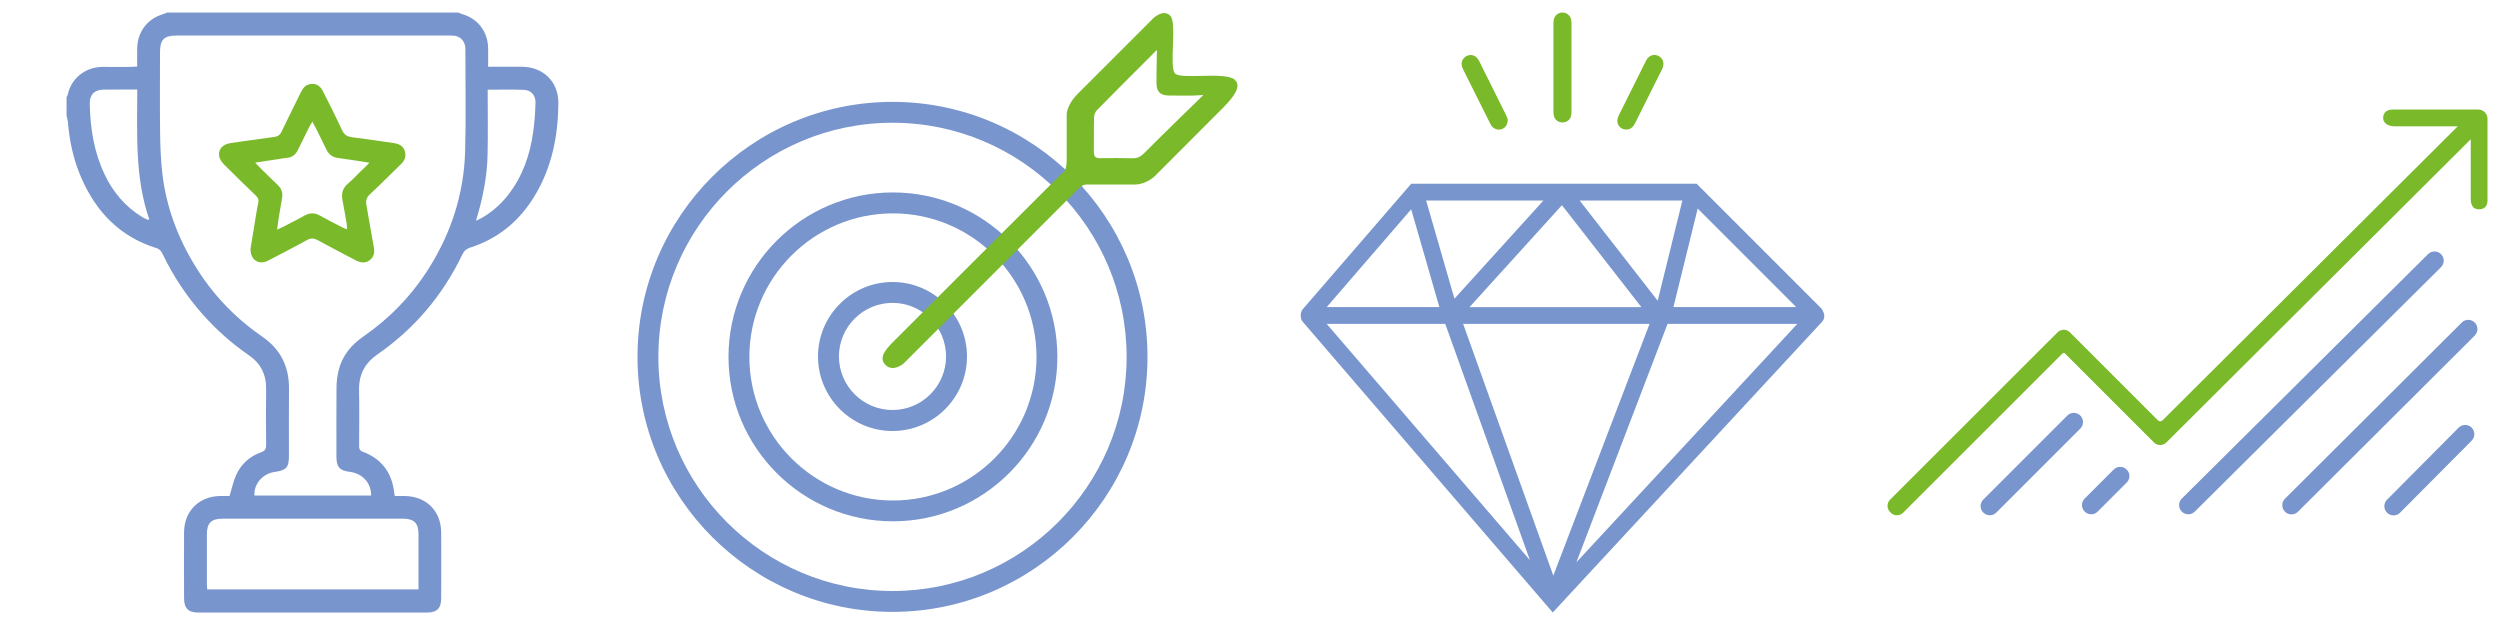 <?xml version="1.0" encoding="utf-8"?>
<!-- Generator: Adobe Illustrator 26.0.3, SVG Export Plug-In . SVG Version: 6.00 Build 0)  -->
<svg version="1.1" id="Layer_1" xmlns="http://www.w3.org/2000/svg" xmlns:xlink="http://www.w3.org/1999/xlink" x="0px" y="0px"
	 viewBox="0 0 400 100" style="enable-background:new 0 0 400 100;" xml:space="preserve">
<style type="text/css">
	.st0{fill:#7895CD;}
	.st1{fill:#7AB929;}
</style>
<g>
	<path class="st0" d="M291.77,49.99c-0.02-0.03-0.03-0.07-0.05-0.1c-0.07-0.22-0.19-0.42-0.36-0.59l-19.9-19.9h-45.67l-17.33,20.05
		c-0.25,0.29-0.37,0.67-0.34,1.04c-0.02,0.37,0.09,0.73,0.34,1.02L248.44,98l43.06-46.48C291.89,51.1,291.99,50.5,291.77,49.99z
		 M234.1,51.82h29.83l-15.4,40.28L234.1,51.82z M249.91,32.83l12.71,16.31h-27.5L249.91,32.83z M232.71,47.79l-4.53-15.71h18.77
		L232.71,47.79z M252.74,32.08h16.44l-3.95,16.04L252.74,32.08z M271.63,33.37l15.76,15.76h-19.64L271.63,33.37z M225.79,33.49
		l4.51,15.64h-18.02L225.79,33.49z M231.24,51.82l13.55,37.81l-32.52-37.81H231.24z M252.22,89.97l14.59-38.15h20.76L252.22,89.97z"
		/>
	<g>
		<path class="st1" d="M251.32,2.92c-0.01-0.04-0.03-0.07-0.05-0.1c-0.02-0.04-0.04-0.09-0.06-0.13c-0.03-0.06-0.07-0.11-0.11-0.15
			c-0.01-0.01-0.02-0.03-0.03-0.04c-0.27-0.32-0.67-0.51-1.11-0.5c0,0,0,0,0,0c0,0,0,0,0,0c-0.67,0.02-1.23,0.49-1.36,1.16
			c-0.05,0.28-0.05,0.57-0.05,0.84c0,1.73,0,3.45,0,5.18v3.2c0,1.74,0,3.49,0,5.25c0,0.27,0,0.55,0.06,0.83
			c0.13,0.68,0.67,1.12,1.37,1.13H250c0.69,0,1.24-0.43,1.38-1.1c0.06-0.26,0.06-0.53,0.06-0.78c0-4.61,0-9.22,0-13.83
			c0-0.24,0-0.47-0.05-0.7C251.38,3.09,251.35,3,251.32,2.92z"/>
		<path class="st1" d="M241.16,18.88c-0.05-0.14-0.13-0.35-0.23-0.55c-1.39-2.8-2.79-5.59-4.18-8.39c-0.1-0.2-0.21-0.42-0.37-0.61
			c-0.44-0.54-1.13-0.68-1.74-0.36c-0.64,0.33-0.93,1.02-0.71,1.71c0.07,0.21,0.16,0.4,0.25,0.58l0.02,0.05
			c1.37,2.75,2.75,5.51,4.13,8.26l0.05,0.1c0.08,0.17,0.17,0.35,0.3,0.51c0.27,0.35,0.69,0.56,1.14,0.56c0.17,0,0.34-0.03,0.51-0.09
			c0.44-0.17,0.73-0.52,0.85-1c0.04-0.16,0.06-0.34,0.06-0.53l-0.02-0.1C241.19,18.96,241.17,18.92,241.16,18.88z"/>
		<path class="st1" d="M265.37,8.96c-0.23-0.12-0.47-0.18-0.71-0.17c-0.39,0.01-0.76,0.19-1.04,0.53c-0.16,0.19-0.27,0.41-0.37,0.62
			c-1.4,2.79-2.79,5.59-4.18,8.39c-0.13,0.26-0.25,0.55-0.29,0.85c-0.01,0.1-0.01,0.2,0,0.29c0.03,0.29,0.14,0.56,0.33,0.78
			c0.13,0.14,0.28,0.26,0.45,0.34c0.09,0.04,0.18,0.08,0.28,0.1c0,0,0,0,0.01,0c0.05,0.01,0.1,0.01,0.14,0.02
			c0.05,0.01,0.1,0.02,0.16,0.02l0.05,0c0.81,0,1.2-0.59,1.42-1.03c0.79-1.58,1.57-3.16,2.36-4.73l1.89-3.78
			c0.07-0.14,0.16-0.32,0.21-0.51C266.29,9.97,266.01,9.29,265.37,8.96z"/>
	</g>
</g>
<g>
	<g>
		<path class="st0" d="M142.8,68.96c-6.57,0-11.92-5.35-11.92-11.92c0-6.57,5.35-11.92,11.92-11.92c6.57,0,11.92,5.35,11.92,11.92
			C154.72,63.61,149.37,68.96,142.8,68.96z M142.8,48.46c-4.73,0-8.57,3.85-8.57,8.57s3.85,8.57,8.57,8.57
			c4.73,0,8.57-3.85,8.57-8.57S147.53,48.46,142.8,48.46z"/>
		<path class="st0" d="M142.87,83.41c-14.51,0-26.31-11.8-26.31-26.31c0-14.51,11.8-26.31,26.31-26.31
			c14.51,0,26.31,11.8,26.31,26.31C169.18,71.61,157.37,83.41,142.87,83.41z M142.87,34.14c-12.66,0-22.97,10.3-22.97,22.97
			c0,12.66,10.3,22.97,22.97,22.97s22.97-10.3,22.97-22.97C165.83,44.44,155.53,34.14,142.87,34.14z"/>
		<path class="st0" d="M142.8,97.9c-22.5,0-40.8-18.3-40.8-40.8c0-22.5,18.3-40.8,40.8-40.8s40.8,18.3,40.8,40.8
			C183.6,79.6,165.3,97.9,142.8,97.9z M142.8,19.64c-20.65,0-37.46,16.8-37.46,37.46c0,20.65,16.8,37.46,37.46,37.46
			s37.46-16.8,37.46-37.46C180.26,36.45,163.46,19.64,142.8,19.64z"/>
	</g>
	<path class="st1" d="M197.59,12.78c-1.49-1.38-8.58-0.01-9.58-1.02c-1-1,0.36-8.12-0.77-9.25c-1.13-1.13-2.7,0.4-2.7,0.4
		s-10.03,10.03-12.04,12.04c-2.01,2.01-1.83,3.53-1.83,3.53s0,5.23,0,7.15s-0.72,2.06-0.72,2.06l-1.07,1.07l-25.72,25.68
		c-1.1,1.1-2.75,2.68-1.5,3.94c1.25,1.25,2.94-0.24,2.94-0.24s27.3-27.3,28.01-28.01c0.72-0.72,1.35-0.61,1.35-0.61s5.77,0,7.61,0
		c1.83,0,3.18-1.32,3.18-1.32s7.22-7.25,9.32-9.34C196.16,16.77,199.08,14.16,197.59,12.78z M183,24.57
		c-0.51,0.51-1.05,0.76-1.78,0.75c-1.74-0.04-3.48-0.03-5.22-0.01c-0.7,0.01-0.99-0.27-0.98-0.98c0.02-1.86-0.02-3.73,0.03-5.59
		c0.01-0.39,0.2-0.86,0.47-1.13c2.89-2.94,5.81-5.85,8.73-8.76c0.12-0.12,0.86-0.88,0.86-0.88c0.01-0.16-0.1,4.18-0.07,5.43
		c0.03,1.27,0.61,1.84,1.87,1.88c1.25,0.03,2.5,0.01,3.76,0.02c0.35,0,1.87-0.1,1.87-0.1S185.73,21.82,183,24.57z"/>
</g>
<g>
	<path class="st0" d="M73.28,2c0.23,0.09,0.45,0.19,0.69,0.26c2.5,0.74,4.07,2.79,4.13,5.41c0.02,0.96,0,1.92,0,3.01
		c0.62,0,1.14,0,1.66,0c1.25,0,2.5-0.01,3.75,0c3.45,0.03,5.87,2.43,5.83,5.86c-0.05,5.23-1.04,10.25-3.79,14.79
		c-2.41,4-5.8,6.83-10.28,8.27c-0.61,0.2-1,0.5-1.28,1.09c-3.13,6.53-7.66,11.9-13.62,16.03c-2.03,1.41-2.97,3.26-2.92,5.72
		c0.06,2.94,0.02,5.88,0.01,8.81c0,0.45-0.01,0.82,0.56,1.02c3.05,1.13,4.7,3.37,5.06,6.59c0.01,0.12,0.05,0.24,0.09,0.5
		c0.51,0,1.03,0,1.55,0c3.46,0.03,5.85,2.38,5.87,5.83c0.02,3.5,0.01,7,0,10.5c0,1.66-0.67,2.32-2.35,2.32c-12.15,0-24.31,0-36.46,0
		c-1.67,0-2.33-0.67-2.33-2.34c-0.01-3.5-0.02-7,0-10.5c0.02-3.4,2.4-5.77,5.79-5.81c0.53-0.01,1.05,0,1.49,0
		c0.37-1.2,0.59-2.34,1.06-3.37c0.79-1.75,2.16-2.98,3.98-3.62c0.68-0.24,0.82-0.6,0.81-1.24c-0.03-2.97-0.04-5.94,0-8.91
		c0.03-2.31-0.88-4.09-2.78-5.4c-2.72-1.86-5.16-4.04-7.35-6.5c-2.59-2.91-4.73-6.13-6.41-9.64c-0.22-0.47-0.48-0.82-1.02-0.99
		c-5.83-1.81-9.65-5.79-12.03-11.28c-1.22-2.83-1.89-5.81-2.12-8.88c-0.03-0.34-0.14-0.67-0.22-1c0-1,0-2,0-3
		c0.07-0.14,0.17-0.27,0.2-0.42c0.53-2.54,2.8-4.48,5.82-4.41c1.43,0.03,2.87,0.01,4.3,0c0.3,0,0.6-0.04,0.98-0.06
		c0-1.04-0.02-2.01,0-2.97C22.03,5.04,23.6,3,26.09,2.26c0.23-0.07,0.46-0.17,0.69-0.26C42.28,2,57.78,2,73.28,2z M59.38,79.28
		c0.02-2-1.38-3.52-3.39-3.78c-1.66-0.21-2.16-0.76-2.16-2.44c0-3.72-0.02-7.44,0.01-11.16c0.01-0.87,0.13-1.75,0.33-2.59
		c0.56-2.37,2-4.11,3.98-5.48c4.24-2.94,7.75-6.58,10.5-10.96c3.58-5.71,5.58-11.93,5.77-18.66c0.15-5.4,0.04-10.82,0.04-16.22
		c0-0.19,0-0.38-0.03-0.56c-0.15-0.94-0.79-1.58-1.73-1.71c-0.31-0.04-0.62-0.03-0.94-0.03c-14.5,0-29,0-43.5,0
		c-2.04,0-2.66,0.64-2.66,2.71c0,4.38-0.04,8.75,0.02,13.13c0.03,2.09,0.12,4.19,0.36,6.26c0.63,5.42,2.53,10.41,5.41,15.03
		c2.76,4.44,6.33,8.12,10.63,11.09c2.91,2.01,4.25,4.79,4.22,8.31c-0.03,3.56-0.01,7.13-0.01,10.69c0,1.88-0.4,2.33-2.28,2.6
		c-1.93,0.28-3.36,1.91-3.24,3.77C46.9,79.28,53.11,79.28,59.38,79.28z M66.96,94.3c0-0.39,0-0.67,0-0.95c0-2.62,0-5.25,0-7.87
		c0-1.8-0.7-2.49-2.51-2.49c-9.62,0-19.23,0-28.85,0c-1.8,0-2.5,0.69-2.5,2.5c-0.01,2.62,0,5.25,0,7.87c0,0.3,0.04,0.6,0.06,0.94
		C44.44,94.3,55.63,94.3,66.96,94.3z M21.96,14.33c-1.89,0-3.64-0.02-5.38,0.01c-1.48,0.02-2.25,0.8-2.22,2.29
		c0.08,3.9,0.68,7.7,2.37,11.26c1.35,2.86,3.32,5.19,6.04,6.85c0.29,0.18,0.62,0.3,0.93,0.45c0.06-0.05,0.11-0.09,0.17-0.14
		C21.55,28.34,21.97,21.39,21.96,14.33z M78.03,14.35c0,3.59,0.06,7.05-0.02,10.51c-0.08,3.49-0.78,6.91-1.85,10.47
		c0.53-0.27,0.84-0.41,1.13-0.58c1.54-0.93,2.86-2.1,3.97-3.51c2.34-2.97,3.53-6.42,4.05-10.12c0.22-1.54,0.32-3.1,0.37-4.66
		c0.04-1.19-0.69-2.04-1.83-2.08C82,14.3,80.13,14.35,78.03,14.35z"/>
	<path class="st1" d="M40.08,39.83c0.2-1.22,0.43-2.66,0.67-4.11c0.18-1.08,0.33-2.16,0.57-3.22c0.12-0.54-0.03-0.87-0.41-1.23
		c-1.69-1.62-3.37-3.25-5.02-4.91c-0.34-0.34-0.67-0.78-0.79-1.23c-0.29-1.11,0.44-2.02,1.7-2.22c1.39-0.22,2.78-0.4,4.17-0.59
		c0.99-0.14,1.97-0.29,2.96-0.42c0.54-0.07,0.88-0.32,1.12-0.84c1.01-2.11,2.06-4.2,3.09-6.3c0.28-0.58,0.63-1.08,1.3-1.26
		c0.95-0.25,1.73,0.1,2.23,1.09c1.04,2.06,2.08,4.12,3.05,6.22c0.35,0.75,0.82,1.05,1.62,1.15c2.26,0.27,4.51,0.62,6.76,0.95
		c0.75,0.11,1.39,0.44,1.65,1.21c0.28,0.82,0.04,1.52-0.58,2.13c-1.66,1.61-3.28,3.25-4.98,4.83c-0.56,0.52-0.69,1.04-0.56,1.73
		c0.4,2.24,0.75,4.49,1.18,6.73c0.16,0.85,0.03,1.57-0.66,2.09c-0.7,0.53-1.47,0.42-2.21,0.03c-2.04-1.07-4.1-2.13-6.12-3.24
		c-0.62-0.34-1.1-0.34-1.72,0c-1.88,1.04-3.8,2.02-5.71,3.02c-0.28,0.14-0.55,0.31-0.84,0.41C41.21,42.31,40.06,41.47,40.08,39.83z
		 M59.11,26.03c-1.86-0.28-3.45-0.55-5.06-0.76c-0.91-0.12-1.47-0.59-1.84-1.38c-0.51-1.07-1.04-2.13-1.57-3.19
		c-0.19-0.38-0.4-0.75-0.67-1.25c-0.22,0.39-0.38,0.65-0.52,0.92c-0.6,1.2-1.19,2.41-1.78,3.61c-0.35,0.72-0.88,1.2-1.72,1.27
		c-0.37,0.03-0.74,0.11-1.11,0.16c-1.28,0.2-2.56,0.39-4,0.61c0.33,0.36,0.53,0.59,0.75,0.8c0.94,0.92,1.86,1.85,2.82,2.75
		c0.63,0.59,0.87,1.26,0.72,2.11c-0.19,1.04-0.36,2.09-0.53,3.14c-0.09,0.59-0.16,1.18-0.27,1.93c0.46-0.22,0.74-0.34,1.02-0.48
		c1.14-0.59,2.28-1.17,3.4-1.79c0.81-0.45,1.58-0.46,2.39-0.01c1.17,0.65,2.37,1.26,3.56,1.88c0.23,0.12,0.48,0.2,0.82,0.34
		c-0.02-0.4-0.01-0.68-0.06-0.95c-0.21-1.23-0.42-2.46-0.66-3.69c-0.2-1.03-0.02-1.9,0.82-2.62c0.73-0.63,1.4-1.34,2.09-2.02
		C58.15,27.02,58.55,26.6,59.11,26.03z"/>
</g>
<g>
	<path class="st1" d="M396.53,17.53h-13.75c-0.81,0-1.47,0.45-1.47,1.26l0,0.13c0,0.81,0.86,1.28,1.74,1.29h10.19L346,67.26
		c-0.2,0.2-0.53,0.2-0.73,0l-14.09-14.09c-0.54-0.54-1.42-0.54-1.97,0l-26.8,26.78c-0.54,0.54-0.54,1.42,0,1.97l0.11,0.12
		c0.54,0.54,1.42,0.54,1.97,0l25.5-25.48c0.11-0.11,0.3-0.11,0.41,0l14.24,14.24c0.54,0.54,1.42,0.54,1.97,0l48.71-48.52v9.47
		c0,0.81,0.19,1.74,1.31,1.74c1.04,0,1.37-0.66,1.37-1.47V19C398,18.19,397.34,17.53,396.53,17.53z"/>
	<path class="st0" d="M332.85,66.49L332.85,66.49c-0.58-0.58-1.51-0.58-2.08,0l-13.44,13.44c-0.58,0.58-0.58,1.51,0,2.08l0,0
		c0.58,0.58,1.51,0.58,2.08,0l13.44-13.44C333.42,68,333.42,67.07,332.85,66.49z"/>
	<path class="st0" d="M340.27,75.13L340.27,75.13c-0.58-0.58-1.51-0.58-2.08,0l-4.64,4.64c-0.58,0.58-0.58,1.51,0,2.08l0,0l0,0l0,0
		l0,0c0.58,0.58,1.51,0.58,2.08,0l4.64-4.64C340.85,76.64,340.85,75.7,340.27,75.13z"/>
	<path class="st0" d="M390.57,40.67L390.57,40.67c-0.57-0.58-1.51-0.58-2.08-0.01l-39.4,39.11c-0.58,0.57-0.58,1.51-0.01,2.08l0,0
		c0.57,0.58,1.51,0.58,2.08,0.01l39.4-39.11C391.14,42.18,391.15,41.25,390.57,40.67z"/>
	<path class="st0" d="M395.96,51.61L395.96,51.61c-0.57-0.58-1.51-0.58-2.08,0l-28.28,28.18c-0.58,0.57-0.58,1.51,0,2.08
		c0.57,0.58,1.51,0.58,2.08,0l28.28-28.18C396.53,53.11,396.53,52.18,395.96,51.61z"/>
	<g>
		<path class="st0" d="M381.93,82.04L381.93,82.04c-0.58-0.57-0.58-1.51-0.01-2.08l11.46-11.53c0.57-0.58,1.51-0.58,2.08-0.01v0
			c0.58,0.57,0.58,1.51,0.01,2.08l-11.46,11.53C383.44,82.61,382.51,82.61,381.93,82.04z"/>
	</g>
</g>
</svg>
